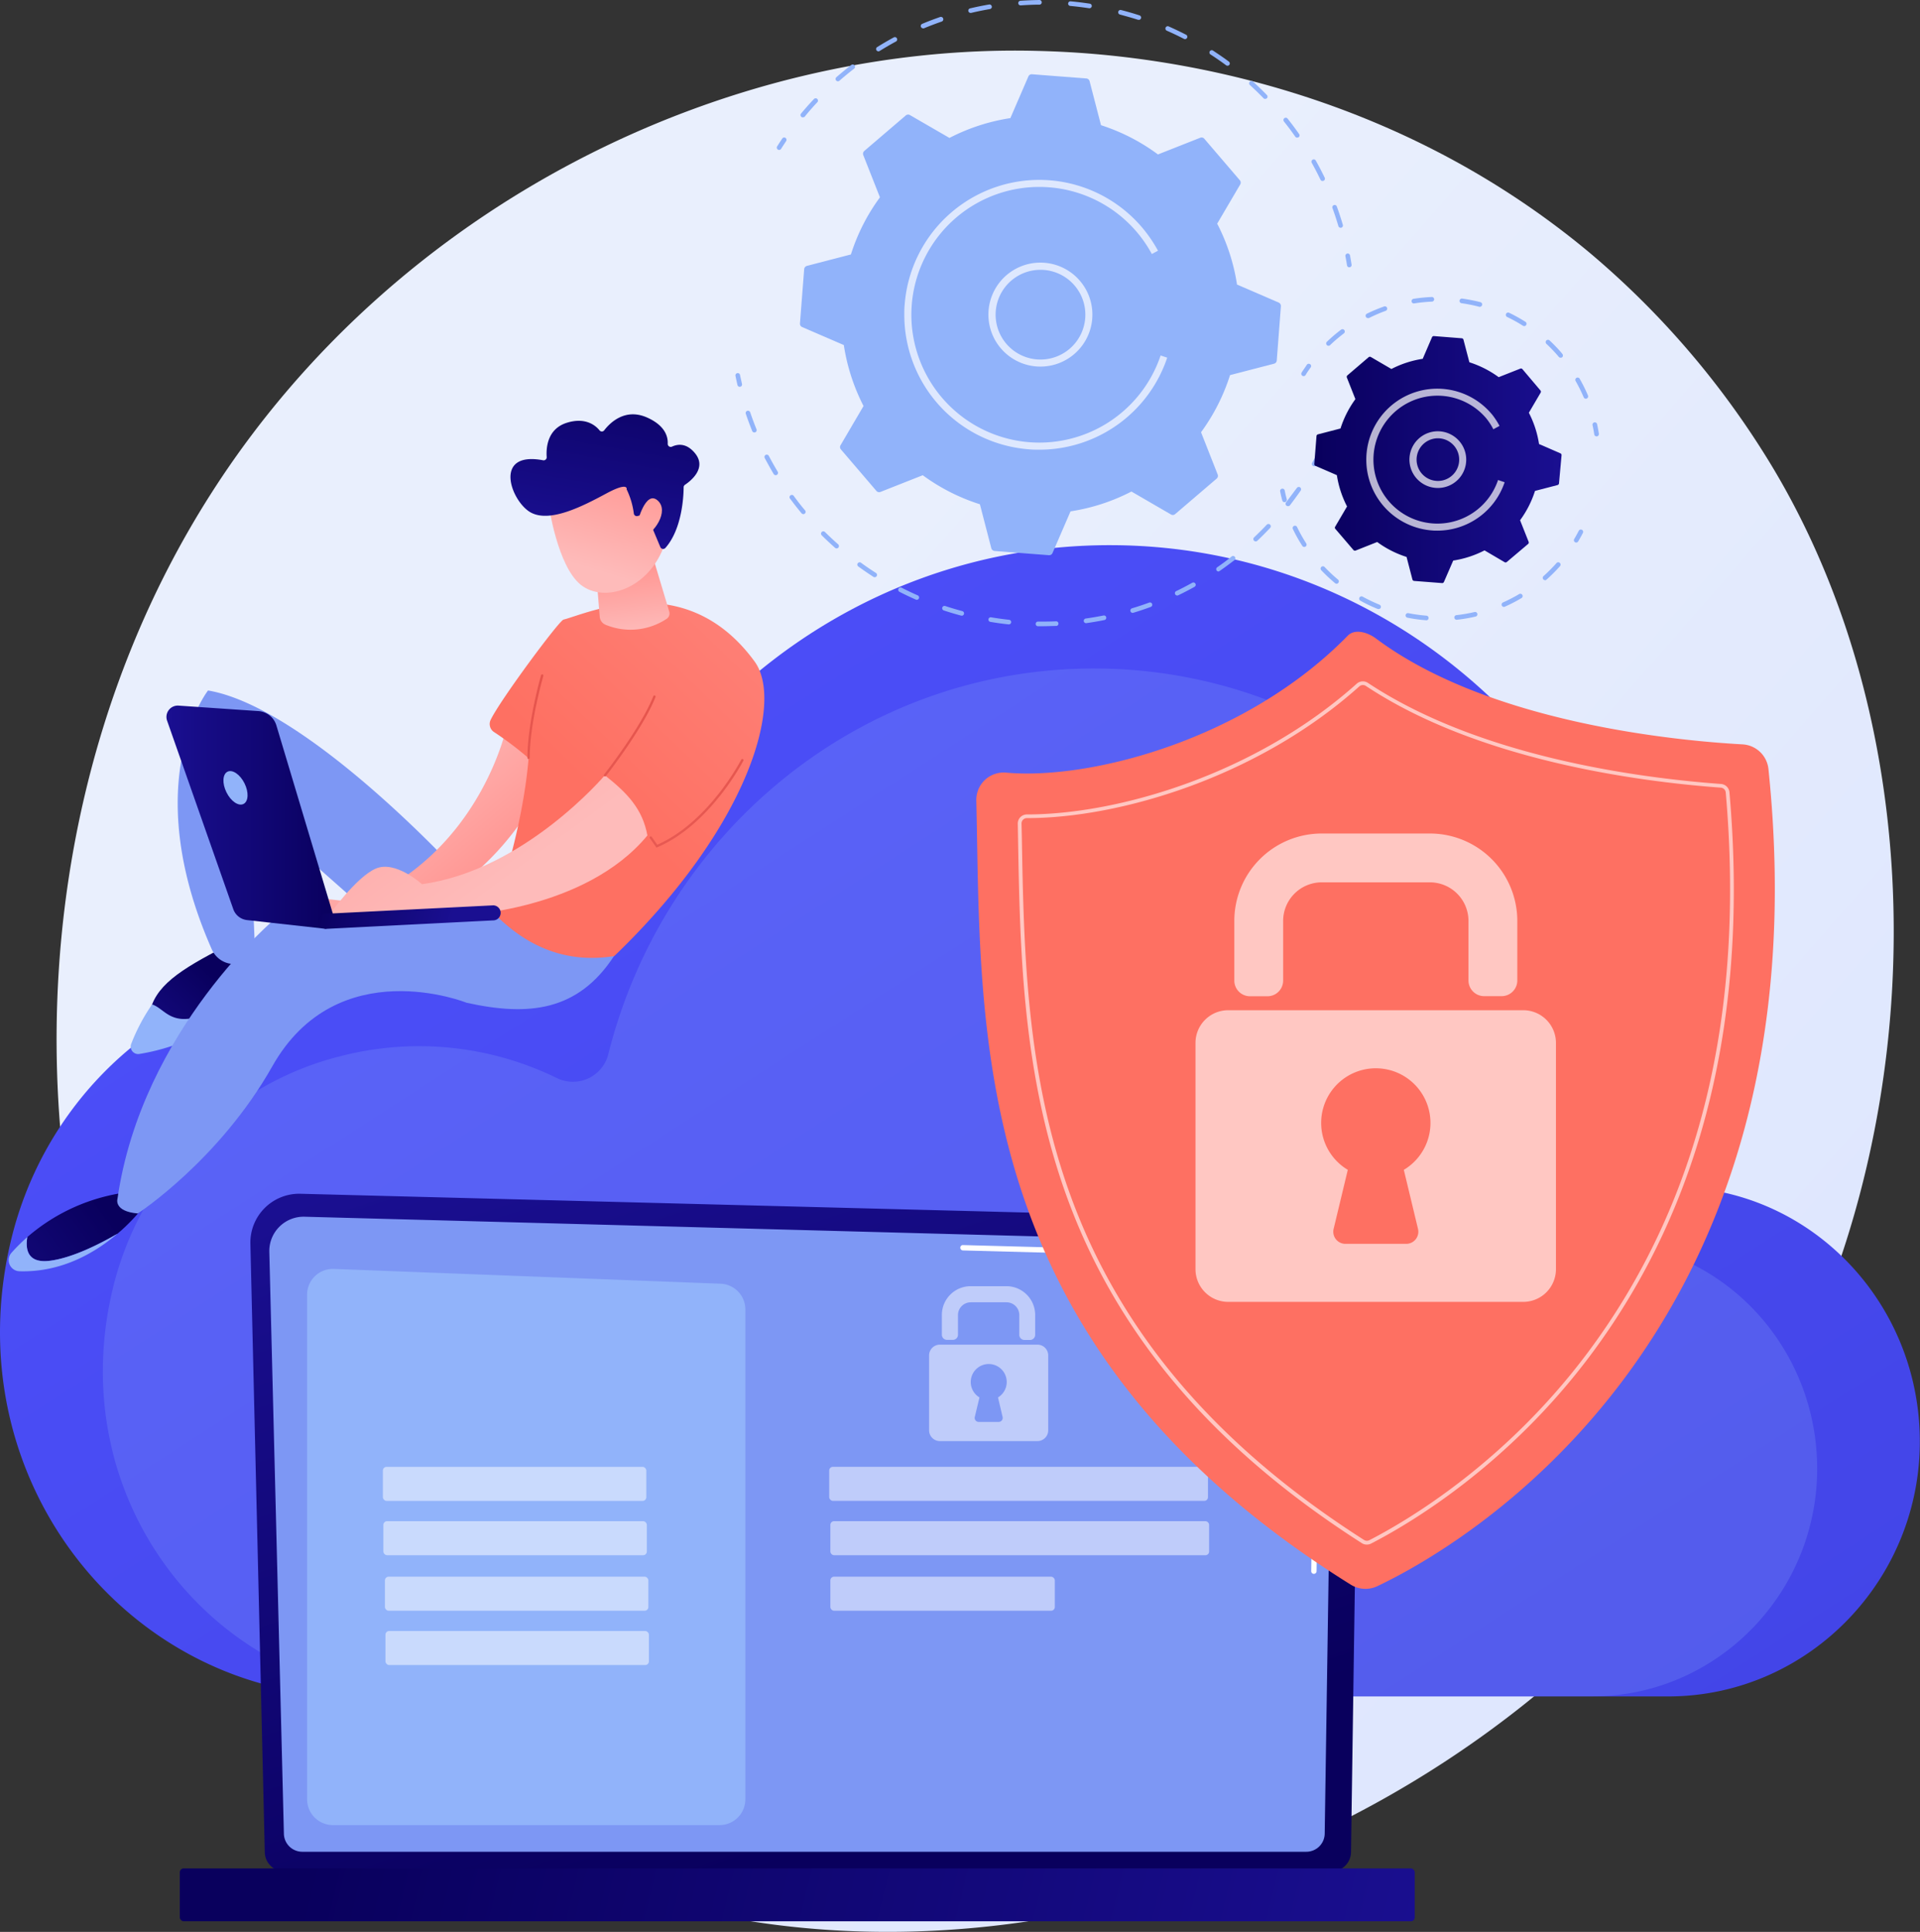 <svg viewBox="0 0 533.62 537" xmlns:xlink="http://www.w3.org/1999/xlink" xmlns="http://www.w3.org/2000/svg"><rect x="0" y="0" width="533.62" height="537" fill="#333333" stroke="none"/><defs><linearGradient gradientUnits="userSpaceOnUse" y2="204.37" x2="186.2" y1="541.87" x1="571.91" id="ab045b81-a6fa-4835-a2fd-bdbed58d78b8"><stop stop-color="#dae3fe" offset="0"></stop><stop stop-color="#e9effd" offset="1"></stop></linearGradient><linearGradient gradientUnits="userSpaceOnUse" gradientTransform="matrix(-1, 0, 0, 1, -171.69, 0)" y2="679.11" x2="-627.59" y1="38.3" x1="-214.63" id="f4fb89ac-cab0-44f3-ab8a-007d3c183ce8"><stop stop-color="#4f52ff" offset="0"></stop><stop stop-color="#4042e2" offset="1"></stop></linearGradient><linearGradient gradientUnits="userSpaceOnUse" gradientTransform="matrix(-1, 0, 0, 1, -1273.24, 0)" y2="301.04" x2="-1455.61" y1="507.31" x1="-1524.37" id="bce01899-f28d-47fb-8c64-20465c40047a"><stop stop-color="#09005d" offset="0"></stop><stop stop-color="#1a0f91" offset="1"></stop></linearGradient><linearGradient xlink:href="#bce01899-f28d-47fb-8c64-20465c40047a" gradientTransform="matrix(1, 0, 0, -1, 1716.41, 1053.42)" y2="569.45" x2="-1670.55" y1="494.98" x1="-1364.39" id="a7a788f5-63f6-4df6-89b4-585b0bb374e7"></linearGradient><linearGradient xlink:href="#bce01899-f28d-47fb-8c64-20465c40047a" gradientTransform="matrix(1, 0, 0, 1, 0, 0)" y2="127.76" x2="433.96" y1="127.76" x1="365.28" id="e41da810-9a9f-44e1-8c06-6f7c50d8dba9"></linearGradient><linearGradient gradientUnits="userSpaceOnUse" y2="142.23" x2="525.56" y1="55.07" x1="614.66" id="be531bd8-55cc-43a5-87db-8fef5719c0eb"><stop stop-color="#ff928e" offset="0"></stop><stop stop-color="#fe7062" offset="1"></stop></linearGradient><linearGradient xlink:href="#bce01899-f28d-47fb-8c64-20465c40047a" gradientTransform="matrix(-1, 0, 0, 1, 49.44, 0)" y2="298.36" x2="11.95" y1="273.23" x1="-12.11" id="a6bfcd65-43c2-4c3b-aee3-bcb47e39b279"></linearGradient><linearGradient xlink:href="#bce01899-f28d-47fb-8c64-20465c40047a" gradientTransform="matrix(-1, 0, 0, 1, 49.44, 0)" y2="369.71" x2="65.32" y1="336.3" x1="19.81" id="bfab0aa0-26a2-4516-b5a4-899e72d51625"></linearGradient><linearGradient gradientUnits="userSpaceOnUse" gradientTransform="matrix(-1, 0, 0, 1, 49.44, 0)" y2="249.6" x2="-84.62" y1="212.85" x1="-53.72" id="e09c11cb-d290-4cfe-9916-a0632a60282f"><stop stop-color="#febbba" offset="0"></stop><stop stop-color="#ff928e" offset="1"></stop></linearGradient><linearGradient xlink:href="#be531bd8-55cc-43a5-87db-8fef5719c0eb" y2="219.26" x2="163.39" y1="122.41" x1="256.36" id="f4a88754-698c-4e61-8cb1-35857b3ad5b9"></linearGradient><linearGradient xlink:href="#e09c11cb-d290-4cfe-9916-a0632a60282f" y2="161.79" x2="-27.99" y1="246.28" x1="-89.75" id="a68ebce9-8ab2-4660-91e8-aed853e32491"></linearGradient><linearGradient xlink:href="#e09c11cb-d290-4cfe-9916-a0632a60282f" y2="155.79" x2="-125.26" y1="176.27" x1="-127.53" id="a75453dc-7f99-4706-889b-ea740dd37c12"></linearGradient><linearGradient xlink:href="#e09c11cb-d290-4cfe-9916-a0632a60282f" y2="125.33" x2="-125.43" y1="158.41" x1="-115.4" id="f70fc02d-e165-4ee5-94ff-79a5af41bc09"></linearGradient><linearGradient xlink:href="#bce01899-f28d-47fb-8c64-20465c40047a" gradientTransform="matrix(-1, 0, 0, 1, 49.44, 0)" y2="150.85" x2="-115.12" y1="97.68" x1="-124.45" id="b210a36e-b5ed-4385-9613-1a359777805b"></linearGradient><linearGradient xlink:href="#e09c11cb-d290-4cfe-9916-a0632a60282f" y2="128.48" x2="-135.81" y1="161.55" x1="-125.79" id="ee64af93-d9d4-4413-ac7a-1734f4ffc9e5"></linearGradient><linearGradient xlink:href="#bce01899-f28d-47fb-8c64-20465c40047a" gradientTransform="matrix(-1, 0, 0, 1, 49.44, 0)" y2="227.17" x2="3.17" y1="227.17" x1="-43.83" id="ae615a8c-22bd-4db8-b5fc-e2197375e5dc"></linearGradient><linearGradient xlink:href="#bce01899-f28d-47fb-8c64-20465c40047a" gradientTransform="matrix(-1, 0, 0, 1, 49.44, 0)" y2="258.01" x2="-75.7" y1="247.71" x1="-38.12" id="fe178d52-d473-4660-82c1-40b14900aa47"></linearGradient><linearGradient gradientUnits="userSpaceOnUse" y2="294.07" x2="142.59" y1="70.35" x1="157.12" id="a7ee2ac2-2463-435a-bd02-644707da2f1b"><stop stop-color="#e1473d" offset="0"></stop><stop stop-color="#e9605a" offset="1"></stop></linearGradient><linearGradient xlink:href="#a7ee2ac2-2463-435a-bd02-644707da2f1b" y2="295.78" x2="169.04" y1="72.07" x1="183.57" id="ad61389b-d8a3-485f-8189-eb89fe72d71e"></linearGradient><linearGradient xlink:href="#a7ee2ac2-2463-435a-bd02-644707da2f1b" y2="297.06" x2="188.72" y1="73.35" x1="203.25" id="f007ede7-7d2b-465a-a522-1b22bcb77dfa"></linearGradient></defs><g id="f5d63ed8-c28d-460e-ac82-3cfb479f6ba6"><g id="b3e5c5cd-ddaa-4825-a00a-5a3b609886e3"><path style="fill:url(#ab045b81-a6fa-4835-a2fd-bdbed58d78b8)" d="M504.92,367.35C455.38,485.69,323.42,552,209,534.11c-18.62-2.91-69.67-11.58-114.87-52.47C7.11,402.91-11.5,247,58.69,137.15c51.08-80,142.65-125.28,229.66-123,18.75.49,90.58,3.5,153.7,56.31a239.05,239.05,0,0,1,48.15,55.44C533.48,194.55,537.2,290.22,504.92,367.35Z"></path><path style="fill:url(#f4fb89ac-cab0-44f3-ab8a-007d3c183ce8)" d="M2.94,345.26c8.46-36.1,36.12-64.44,71.33-73.11,24.2-5.95,47.43-2.76,67.06,6.9a11.36,11.36,0,0,0,16-7.59c17.35-69,78.43-119.92,151.11-119.92,86.19,0,156.05,71.64,156.05,160,0,2.35,0,5.55-.08,8.63.3,6.61,3.12,9.41,7.32,10.12,33.77,3.6,60.3,32.14,61.78,67.35,1.69,40.42-30.4,73.91-69.86,73.91H98.7C36.22,471.55-12.7,412,2.94,345.26Z"></path><path style="fill:#91b3fa;opacity:0.21" d="M31.21,358.79c7.55-32.23,32.25-57.54,63.68-65.27a87.14,87.14,0,0,1,59.88,6.15,10.14,10.14,0,0,0,14.33-6.78c15.5-61.58,70-107.07,134.93-107.07,77,0,139.33,64,139.33,142.87,0,2.09,0,4.95-.08,7.7.28,5.9,2.79,8.4,6.54,9,30.15,3.22,53.84,28.7,55.16,60.14,1.51,36.09-27.14,66-62.37,66H116.71C60.92,471.55,17.24,418.4,31.21,358.79Z"></path><path style="fill:url(#bce01899-f28d-47fb-8c64-20465c40047a)" d="M73.59,514.79A5.39,5.39,0,0,0,79,520.17H370.1a5.39,5.39,0,0,0,5.38-5.38l2.43-167.3c0-3-3.49-8.73-9.88-8.3L83.51,331.83a13.57,13.57,0,0,0-13.92,13.88Z"></path><path style="fill:#7d97f4" d="M78.9,509.63a5.11,5.11,0,0,0,5.1,5.1H363.08a5.11,5.11,0,0,0,5.09-5.1l2.29-151.88c-.27-9.14-8.28-12.42-13.14-12.23L84.63,338.21A9.54,9.54,0,0,0,74.85,348Z"></path><path style="fill:#fff" d="M365.16,437.48h0a.74.74,0,0,1-.74-.76l.18-12.31a.75.75,0,0,1,.75-.74h0a.75.75,0,0,1,.74.76l-.18,12.32A.74.74,0,0,1,365.16,437.48Z"></path><path style="fill:#fff" d="M365.6,407.3h0a.76.76,0,0,1-.74-.76l.7-47.18a8.89,8.89,0,0,0-2.53-6.63c-3.11-3-8-2.83-8.25-2.82l-87.16-2.33a.76.76,0,0,1-.73-.77.72.72,0,0,1,.77-.72l87.11,2.33c.54,0,5.79-.12,9.29,3.23a10.33,10.33,0,0,1,3,7.72l-.69,47.19A.75.75,0,0,1,365.6,407.3Z"></path><rect style="fill:url(#a7a788f5-63f6-4df6-89b4-585b0bb374e7)" transform="translate(443.17 1053.42) rotate(180)" rx="1.08" height="14.7" width="343.23" y="519.36" x="49.97"></rect><path style="fill:#91b3fa" d="M200,507.32H92.53a7.18,7.18,0,0,1-7.18-7.18V359.88a7.17,7.17,0,0,1,7.45-7.16l107.46,4.11a7.18,7.18,0,0,1,6.9,7.17V500.14A7.18,7.18,0,0,1,200,507.32Z"></path><rect style="fill:#fff;opacity:0.51" rx="1.02" height="9.46" width="73.22" y="407.74" x="106.41"></rect><rect style="fill:#fff;opacity:0.51" rx="1.02" height="9.46" width="73.22" y="422.84" x="106.55"></rect><rect style="fill:#fff;opacity:0.51" rx="1.02" height="9.46" width="73.22" y="438.27" x="106.98"></rect><rect style="fill:#fff;opacity:0.51" rx="1.02" height="9.46" width="73.22" y="453.37" x="107.13"></rect><rect style="fill:#fff;opacity:0.51" rx="1.02" height="9.46" width="105.27" y="407.73" x="230.46"></rect><rect style="fill:#fff;opacity:0.51" rx="1.02" height="9.46" width="105.27" y="422.84" x="230.78"></rect><rect style="fill:#fff;opacity:0.51" rx="1.02" height="9.46" width="62.38" y="438.27" x="230.78"></rect><g style="opacity:0.51"><path style="fill:#fff" d="M286.34,372.47h-1.6a1.44,1.44,0,0,1-1.45-1.44v-5.48a3.55,3.55,0,0,0-3.55-3.55h-9.93a3.55,3.55,0,0,0-3.56,3.55V371a1.43,1.43,0,0,1-1.44,1.44h-1.6a1.43,1.43,0,0,1-1.44-1.44v-5.48a8,8,0,0,1,8-8h9.93a8,8,0,0,1,8,8V371A1.43,1.43,0,0,1,286.34,372.47Z"></path><path style="fill:#fff" d="M288.33,373.77H261.22a3,3,0,0,0-3,3v20.81a3,3,0,0,0,3,3h27.11a3,3,0,0,0,3-3V376.77A3,3,0,0,0,288.33,373.77Zm-9.68,20.1a1.12,1.12,0,0,1-1.08,1.38H272a1.12,1.12,0,0,1-1.08-1.38l1.3-5.43a5,5,0,1,1,5.15,0Z"></path></g><path style="fill:#91b3fa" d="M365.24,129.61a.6.6,0,0,1-.31-.08.65.65,0,0,1-.25-.88c.42-.75.82-1.5,1.21-2.26a.65.65,0,0,1,1.15.6c-.4.77-.81,1.53-1.23,2.29A.65.65,0,0,1,365.24,129.61Z"></path><path style="fill:#91b3fa" d="M289.71,174.07h-1.14a.65.65,0,1,1,0-1.29h0c1.67,0,3.35,0,5-.08a.65.65,0,0,1,.06,1.29C292.36,174,291,174.07,289.71,174.07Zm-9.34-.51h-.07c-1.69-.18-3.39-.42-5.05-.7a.64.64,0,1,1,.21-1.27c1.64.28,3.32.51,5,.69a.64.64,0,0,1,.57.71A.65.65,0,0,1,280.37,173.56Zm21.46-.34a.65.65,0,0,1-.09-1.29c1.65-.23,3.32-.52,4.95-.84a.64.64,0,0,1,.26,1.26c-1.66.34-3.35.62-5,.86Zm-34.51-2.09-.17,0c-1.64-.44-3.28-.93-4.89-1.46a.65.65,0,0,1,.41-1.23c1.58.53,3.2,1,4.81,1.44a.65.65,0,0,1-.16,1.27Zm47.48-.77a.64.64,0,0,1-.62-.46.66.66,0,0,1,.43-.81c1.6-.48,3.2-1,4.77-1.59a.64.64,0,0,1,.83.38.65.65,0,0,1-.39.83c-1.58.58-3.21,1.13-4.83,1.62Zm-60-3.63a.58.58,0,0,1-.26-.06c-1.55-.68-3.1-1.42-4.61-2.19a.65.65,0,0,1,.59-1.15c1.48.76,3,1.49,4.54,2.16a.65.65,0,0,1,.33.85A.65.65,0,0,1,254.79,166.73Zm72.38-1.19a.65.65,0,0,1-.58-.37.64.64,0,0,1,.3-.86c1.5-.72,3-1.5,4.46-2.32a.65.65,0,0,1,.88.25.64.64,0,0,1-.25.88c-1.48.83-3,1.62-4.53,2.35A.55.55,0,0,1,327.17,165.54Zm-84.08-5.09a.64.64,0,0,1-.35-.1c-1.42-.92-2.84-1.89-4.2-2.88a.64.64,0,0,1-.15-.9.65.65,0,0,1,.91-.14c1.34,1,2.74,1.93,4.14,2.83a.65.65,0,0,1,.2.89A.66.66,0,0,1,243.09,160.45Zm95.56-1.59a.66.66,0,0,1-.53-.28.65.65,0,0,1,.17-.9c1.37-.94,2.73-1.94,4-3a.65.65,0,0,1,.91.11.64.64,0,0,1-.12.91c-1.33,1-2.72,2.06-4.11,3A.7.7,0,0,1,338.65,158.86Zm-106.14-6.42a.62.62,0,0,1-.43-.16c-1.26-1.12-2.52-2.29-3.72-3.49a.65.65,0,0,1,0-.91.64.64,0,0,1,.91,0c1.19,1.17,2.42,2.33,3.67,3.43a.66.66,0,0,1,.05.92A.64.64,0,0,1,232.51,152.44ZM349,150.5a.63.63,0,0,1-.47-.2.65.65,0,0,1,0-.91c1.21-1.15,2.41-2.34,3.55-3.55a.66.66,0,0,1,.92,0,.64.64,0,0,1,0,.91c-1.16,1.23-2.37,2.45-3.6,3.61A.65.65,0,0,1,349,150.5Zm-125.72-7.59a.67.67,0,0,1-.5-.23c-1.08-1.3-2.14-2.65-3.14-4a.64.64,0,1,1,1-.77c1,1.34,2,2.67,3.11,3.95a.64.64,0,0,1-.09.91A.63.63,0,0,1,223.26,142.91Zm134.66-2.22a.67.67,0,0,1-.4-.14.65.65,0,0,1-.11-.91c1-1.32,2-2.68,3-4a.65.65,0,0,1,.9-.17.65.65,0,0,1,.16.9c-.95,1.39-2,2.78-3,4.12A.66.66,0,0,1,357.92,140.69Zm-142.35-8.6a.66.66,0,0,1-.56-.32c-.87-1.45-1.71-3-2.49-4.45a.64.64,0,0,1,.27-.87.65.65,0,0,1,.87.28c.77,1.47,1.6,2.94,2.46,4.38a.64.64,0,0,1-.22.88A.58.58,0,0,1,215.57,132.09Zm-5.94-11.88a.67.67,0,0,1-.6-.41c-.63-1.57-1.23-3.18-1.77-4.78a.64.64,0,0,1,.4-.82.66.66,0,0,1,.82.41c.53,1.57,1.12,3.16,1.75,4.71a.64.64,0,0,1-.35.84A.74.74,0,0,1,209.63,120.21Z"></path><path style="fill:#91b3fa" d="M205.59,107.52a.65.65,0,0,1-.63-.5c-.19-.84-.38-1.69-.55-2.54a.64.64,0,0,1,1.26-.26c.17.84.36,1.67.55,2.51a.64.64,0,0,1-.48.77Z"></path><path style="fill:#91b3fa" d="M216.54,41.68a.67.67,0,0,1-.34-.1.64.64,0,0,1-.21-.89c.47-.74.94-1.46,1.42-2.18a.65.65,0,0,1,.9-.18.65.65,0,0,1,.17.9c-.47.71-.94,1.42-1.39,2.14A.66.66,0,0,1,216.54,41.68Z"></path><path style="fill:#91b3fa" d="M372.59,63.31a.65.65,0,0,1-.62-.47c-.49-1.68-1.05-3.37-1.64-5a.64.64,0,1,1,1.21-.44c.61,1.68,1.17,3.39,1.67,5.1a.65.65,0,0,1-.44.8Zm-5-13a.64.64,0,0,1-.59-.36c-.76-1.59-1.58-3.16-2.43-4.69a.64.64,0,1,1,1.12-.63c.87,1.55,1.7,3.15,2.48,4.76a.65.65,0,0,1-.3.86A.74.74,0,0,1,367.59,50.27Zm-7.06-12.05A.65.65,0,0,1,360,38c-1-1.44-2.06-2.86-3.16-4.23a.65.65,0,0,1,.11-.91.64.64,0,0,1,.9.1c1.11,1.4,2.19,2.84,3.21,4.3a.64.64,0,0,1-.16.9A.62.62,0,0,1,360.53,38.22Zm-137.4-5.63a.63.63,0,0,1-.41-.15.65.65,0,0,1-.09-.91c1.14-1.36,2.33-2.72,3.55-4a.65.65,0,1,1,.94.89c-1.2,1.28-2.38,2.61-3.49,4A.67.67,0,0,1,223.13,32.59Zm128.51-5.12a.67.67,0,0,1-.47-.2c-1.21-1.25-2.49-2.49-3.79-3.68a.64.64,0,0,1,.87-.95c1.32,1.2,2.62,2.46,3.85,3.73a.65.65,0,0,1,0,.91A.63.63,0,0,1,351.64,27.47ZM232.88,22.6a.68.68,0,0,1-.49-.22.66.66,0,0,1,.06-.92c1.35-1.17,2.74-2.31,4.15-3.4a.63.63,0,0,1,.9.12.64.64,0,0,1-.11.9c-1.39,1.07-2.76,2.2-4.09,3.36A.67.67,0,0,1,232.88,22.6Zm108.26-4.33a.7.7,0,0,1-.38-.13c-1.41-1.05-2.87-2.06-4.33-3a.64.64,0,0,1-.19-.89.64.64,0,0,1,.89-.19c1.49,1,3,2,4.4,3.06a.64.64,0,0,1,.13.91A.64.64,0,0,1,341.14,18.27Zm-97-4a.65.65,0,0,1-.55-.3.64.64,0,0,1,.21-.89c1.51-.94,3.07-1.85,4.63-2.7a.65.65,0,0,1,.62,1.14c-1.55.83-3.08,1.73-4.57,2.65A.63.63,0,0,1,244.1,14.28Zm85.2-3.4a.59.59,0,0,1-.29-.07c-1.56-.8-3.16-1.57-4.77-2.27a.66.66,0,0,1-.33-.85.65.65,0,0,1,.85-.34c1.63.72,3.26,1.5,4.84,2.31a.65.65,0,0,1,.28.87A.66.66,0,0,1,329.3,10.88Zm-72.79-3a.66.66,0,0,1-.6-.4.64.64,0,0,1,.35-.84c1.64-.69,3.33-1.33,5-1.91A.65.65,0,0,1,261.7,6c-1.66.58-3.33,1.21-4.94,1.88A.74.74,0,0,1,256.51,7.89Zm59.91-2.38-.2,0c-1.66-.54-3.37-1-5.07-1.47a.65.65,0,0,1,.32-1.25c1.73.44,3.46.94,5.15,1.49a.64.64,0,0,1-.2,1.26ZM269.79,3.59a.64.64,0,0,1-.14-1.27c1.73-.41,3.5-.77,5.25-1.07a.66.66,0,0,1,.75.53.64.64,0,0,1-.53.74c-1.72.3-3.47.65-5.18,1.06Zm33-1.3h-.1c-1.73-.26-3.5-.48-5.24-.64a.64.64,0,1,1,.11-1.28c1.78.16,3.57.38,5.33.65a.64.64,0,0,1,.54.73A.65.65,0,0,1,302.84,2.29ZM283.6,1.5A.65.65,0,0,1,283,.9a.66.66,0,0,1,.6-.69c1.78-.12,3.58-.19,5.36-.21h0a.65.65,0,0,1,0,1.29c-1.75,0-3.53.09-5.28.21Z"></path><path style="fill:#91b3fa" d="M375,74.3a.64.64,0,0,1-.63-.55c-.13-.84-.28-1.68-.44-2.52a.66.66,0,0,1,.52-.76.65.65,0,0,1,.75.52c.16.85.31,1.71.44,2.56a.63.63,0,0,1-.54.74Z"></path><path style="fill:#91b3fa" d="M356,85.1a1.05,1.05,0,0,0-.62-1l-11.58-5a54.75,54.75,0,0,0-5.51-16.93l6.39-10.88a1,1,0,0,0-.11-1.2l-9.84-11.5a1,1,0,0,0-1.17-.29l-11.73,4.63A54.76,54.76,0,0,0,306,34.8l-3.17-12.22a1,1,0,0,0-.93-.77l-15.09-1.17a1,1,0,0,0-1,.62l-5,11.57a54.75,54.75,0,0,0-16.93,5.51L252.92,32a1,1,0,0,0-1.2.11l-11.5,9.84a1.05,1.05,0,0,0-.29,1.17l4.63,11.73a54.76,54.76,0,0,0-8.07,15.88l-12.21,3.17a1.06,1.06,0,0,0-.78.93l-1.17,15.09a1,1,0,0,0,.62,1l11.57,5A55.28,55.28,0,0,0,240,112.86l-6.38,10.88a1,1,0,0,0,.1,1.2l9.84,11.5a1,1,0,0,0,1.17.29l11.73-4.63a54.76,54.76,0,0,0,15.88,8.07l3.17,12.22a1.07,1.07,0,0,0,.93.77l15.09,1.17a1,1,0,0,0,1-.62l5-11.57a54.75,54.75,0,0,0,16.93-5.51L325.43,143a1,1,0,0,0,1.2-.11l11.5-9.84a1,1,0,0,0,.29-1.17l-4.62-11.73a55,55,0,0,0,8.06-15.88l12.22-3.17a1,1,0,0,0,.77-.93Z"></path><path style="fill:#fff;opacity:0.7" d="M289.15,101.9a14.45,14.45,0,1,1,2.46-.21A14.68,14.68,0,0,1,289.15,101.9ZM289.2,75a12.85,12.85,0,0,0-2.13.18,12.47,12.47,0,1,0,9.31,2.11h0A12.43,12.43,0,0,0,289.2,75Z"></path><path style="fill:#fff;opacity:0.7" d="M288.91,125c-1,0-2,0-3-.11a37.49,37.49,0,0,1-34.58-37.32c0-1,0-2,.11-3a37.51,37.51,0,0,1,65.88-21.46,39.2,39.2,0,0,1,4.52,6.58l-1.71.92a35.65,35.65,0,0,0-4.29-6.24A35.56,35.56,0,0,0,253.4,84.72c-.07,1-.11,1.89-.11,2.82a35.57,35.57,0,0,0,69.28,11.27l1.83.61A37.48,37.48,0,0,1,288.91,125Z"></path><path style="fill:#91b3fa" d="M438.07,150.81a.68.68,0,0,1-.33-.09.65.65,0,0,1-.22-.89c.43-.73.84-1.48,1.23-2.22a.65.65,0,1,1,1.15.59c-.4.76-.83,1.54-1.27,2.29A.66.66,0,0,1,438.07,150.81Z"></path><path style="fill:#91b3fa" d="M396.4,172.42h0a43.84,43.84,0,0,1-5.23-.72.64.64,0,1,1,.25-1.26,45.61,45.61,0,0,0,5.08.7.65.65,0,0,1-.05,1.29Zm8.44-.14a.66.66,0,0,1-.64-.58.65.65,0,0,1,.57-.71,43.14,43.14,0,0,0,5.06-.87.65.65,0,0,1,.77.49.64.64,0,0,1-.48.77,43.11,43.11,0,0,1-5.2.89Zm-21.69-3a.69.69,0,0,1-.24,0,44.28,44.28,0,0,1-4.77-2.27.65.65,0,1,1,.63-1.13,44.36,44.36,0,0,0,4.62,2.2.66.66,0,0,1,.36.85A.65.65,0,0,1,383.15,169.29Zm34.83-.58a.64.64,0,0,1-.59-.38.66.66,0,0,1,.33-.86,43.56,43.56,0,0,0,4.55-2.36.65.65,0,0,1,.66,1.11,43.36,43.36,0,0,1-4.69,2.43A.58.58,0,0,1,418,168.71Zm-46.5-6.43a.65.65,0,0,1-.41-.15,45.19,45.19,0,0,1-3.85-3.61.65.65,0,0,1,0-.91.64.64,0,0,1,.91,0,44.25,44.25,0,0,0,3.74,3.51.65.65,0,0,1,.08.91A.66.66,0,0,1,371.48,162.28Zm57.93-1a.65.65,0,0,1-.43-1.13l.38-.34a45.72,45.72,0,0,0,3.24-3.29.64.64,0,0,1,.91-.05.65.65,0,0,1,.06.91,44.38,44.38,0,0,1-3.34,3.38l-.39.35A.67.67,0,0,1,429.41,161.31Zm-66.93-9.24a.62.62,0,0,1-.54-.3,42.28,42.28,0,0,1-2.58-4.6.65.65,0,1,1,1.16-.57,42.73,42.73,0,0,0,2.51,4.48.65.65,0,0,1-.55,1Z"></path><path style="fill:#91b3fa" d="M357,139.59a.64.64,0,0,1-.62-.48c-.23-.84-.43-1.7-.6-2.55a.65.65,0,0,1,1.27-.26c.16.83.36,1.66.58,2.48a.66.66,0,0,1-.46.79Z"></path><path style="fill:#91b3fa" d="M362.31,104.55a.67.67,0,0,1-.34-.1.64.64,0,0,1-.21-.89c.47-.74,1-1.47,1.46-2.18a.65.65,0,0,1,.9-.15.63.63,0,0,1,.15.9c-.49.69-1,1.4-1.41,2.12A.68.68,0,0,1,362.31,104.55Z"></path><path style="fill:#91b3fa" d="M440.74,110.83a.64.64,0,0,1-.59-.4,45.19,45.19,0,0,0-2.24-4.52.64.64,0,0,1,.24-.88.65.65,0,0,1,.88.24,44.84,44.84,0,0,1,2.31,4.66.65.65,0,0,1-.35.85A.7.7,0,0,1,440.74,110.83Zm-7-11.4a.65.65,0,0,1-.5-.22c-.32-.39-.66-.77-1-1.15-.79-.86-1.62-1.71-2.47-2.5a.66.66,0,0,1,0-.92.65.65,0,0,1,.91,0c.88.82,1.74,1.69,2.55,2.58.35.39.7.78,1,1.18a.65.65,0,0,1-.07.91A.7.7,0,0,1,433.7,99.43Zm-64.51-3.31a.59.59,0,0,1-.46-.2.64.64,0,0,1,0-.91c.26-.25.52-.5.79-.74,1-.92,2.07-1.81,3.16-2.63a.64.64,0,0,1,.9.12.65.65,0,0,1-.12.91c-1.05.8-2.09,1.66-3.07,2.55-.26.24-.52.48-.77.73A.66.66,0,0,1,369.19,96.12Zm54.4-5.47a.64.64,0,0,1-.35-.1,41.16,41.16,0,0,0-4.41-2.44.66.66,0,0,1-.3-.87.65.65,0,0,1,.86-.3,43.68,43.68,0,0,1,4.54,2.52.65.65,0,0,1-.34,1.19Zm-43.44-2.23a.64.64,0,0,1-.58-.36.65.65,0,0,1,.29-.87,45.68,45.68,0,0,1,4.78-2,.64.64,0,1,1,.44,1.21,44.29,44.29,0,0,0-4.64,2A.62.62,0,0,1,380.15,88.42Zm31.17-3.13a.5.5,0,0,1-.17,0,43.68,43.68,0,0,0-4.94-1A.65.65,0,1,1,406.4,83a46.2,46.2,0,0,1,5.08,1,.65.65,0,0,1-.16,1.27Zm-18.41-.94a.65.65,0,0,1-.1-1.29,46.89,46.89,0,0,1,5.17-.51.65.65,0,0,1,0,1.29,44.21,44.21,0,0,0-5,.5Z"></path><path style="fill:#91b3fa" d="M443.73,121.3a.64.64,0,0,1-.64-.54c-.13-.84-.28-1.68-.46-2.5a.65.65,0,1,1,1.26-.28c.18.85.34,1.72.48,2.58a.66.66,0,0,1-.54.74Z"></path><path style="fill:url(#e41da810-9a9f-44e1-8c06-6f7c50d8dba9)" d="M434,126.54a.53.53,0,0,0-.32-.53l-5.94-2.58a28.18,28.18,0,0,0-2.83-8.7l3.28-5.59a.53.53,0,0,0-.06-.61l-5-5.91a.51.51,0,0,0-.6-.15l-6,2.37a28.38,28.38,0,0,0-8.15-4.14l-1.64-6.27a.52.52,0,0,0-.47-.4l-7.75-.61a.54.54,0,0,0-.53.32l-2.58,6a28.18,28.18,0,0,0-8.7,2.83L381,99.24a.54.54,0,0,0-.62.05l-5.91,5.06a.52.52,0,0,0-.14.6l2.37,6a28.31,28.31,0,0,0-4.14,8.16l-6.28,1.63a.52.52,0,0,0-.39.48l-.61,7.75a.53.53,0,0,0,.32.53l5.95,2.58a28.35,28.35,0,0,0,2.83,8.7l-3.28,5.59a.51.51,0,0,0,0,.61l5.06,5.91a.54.54,0,0,0,.6.15l6-2.38a28.09,28.09,0,0,0,8.16,4.15l1.63,6.27a.54.54,0,0,0,.47.4l7.76.6a.53.53,0,0,0,.53-.32l2.58-5.94a28.35,28.35,0,0,0,8.7-2.83l5.58,3.28a.54.54,0,0,0,.62-.06l5.91-5a.54.54,0,0,0,.15-.6l-2.38-6a28.16,28.16,0,0,0,4.15-8.15l6.27-1.63a.55.55,0,0,0,.4-.48Z"></path><path style="fill:#fff;opacity:0.7" d="M399.61,135.64a7.88,7.88,0,1,1,4.56-14.3A7.87,7.87,0,0,1,401,135.52,7.67,7.67,0,0,1,399.61,135.64Zm0-13.81a5.93,5.93,0,1,0,1,11.78,5.93,5.93,0,0,0,2.43-10.69h0A5.86,5.86,0,0,0,399.63,121.83Z"></path><path style="fill:#fff;opacity:0.7" d="M399.49,147.5c-.52,0-1,0-1.57-.06a19.73,19.73,0,1,1,16.53-32.5l.17.19a20.58,20.58,0,0,1,2,3h0l0,0,.05.08,0,.05.08.14-1.71.92A17.43,17.43,0,0,0,413,116.2h0a17.78,17.78,0,1,0,3.35,17.23l1.83.62a19.74,19.74,0,0,1-18.67,13.45Z"></path><path style="fill:url(#be531bd8-55cc-43a5-87db-8fef5719c0eb)" d="M273.76,216.77a7.67,7.67,0,0,1,5.92-2c23.24,2.09,66.59-9.1,94.93-38.1,2-2,5.56-.87,7.81.81,31.52,23.56,83.76,28.43,101.89,29.43a7.67,7.67,0,0,1,7.19,6.86C508,373,404.28,430.73,382.77,440.92a7.7,7.7,0,0,1-7.33-.42c-107.2-66.78-102.62-153.62-104.1-218A7.67,7.67,0,0,1,273.76,216.77Z"></path><path style="fill:#fff;opacity:0.61" d="M379.87,429.35a2.54,2.54,0,0,1-1.38-.4c-41.1-26.27-67.88-57.68-81.89-96-12.51-34.25-13.12-69.11-13.66-99.88l-.07-4.1a2.49,2.49,0,0,1,.72-1.82,2.53,2.53,0,0,1,1.82-.76h0c25.45,0,63.65-11.24,91.67-36.35a2.54,2.54,0,0,1,3.1-.22c30.79,20.43,74.7,26.38,98.14,28.1a2.54,2.54,0,0,1,2.34,2.32c5.45,62.15-7.48,114.7-38.42,156.2-23.11,31-50.52,47.15-61.23,52.65h0A2.47,2.47,0,0,1,379.87,429.35Zm.68-1.21.23.47-.23-.47c10.64-5.47,37.88-21.52,60.86-52.34,30.79-41.29,43.64-93.6,38.22-155.49a1.49,1.49,0,0,0-1.38-1.37c-23.54-1.73-67.65-7.71-98.64-28.27a1.49,1.49,0,0,0-1.82.13c-28.23,25.29-66.72,36.61-92.35,36.61h0a1.53,1.53,0,0,0-1.11.45,1.48,1.48,0,0,0-.42,1.07L284,233c.54,30.69,1.15,65.46,13.6,99.54,13.92,38.12,40.57,69.36,81.47,95.5A1.49,1.49,0,0,0,380.55,428.14Z"></path><path style="fill:#fff;opacity:0.61" d="M417.34,276.9h-4.85a4.36,4.36,0,0,1-4.36-4.36V256a10.74,10.74,0,0,0-10.74-10.74h-30A10.74,10.74,0,0,0,356.62,256v16.57a4.36,4.36,0,0,1-4.36,4.36h-4.85a4.36,4.36,0,0,1-4.36-4.36V256a24.3,24.3,0,0,1,24.31-24.31h30A24.3,24.3,0,0,1,421.7,256v16.57A4.36,4.36,0,0,1,417.34,276.9Z"></path><path style="fill:#fff;opacity:0.61" d="M423.35,280.81h-82a9.09,9.09,0,0,0-9.09,9.09v62.89a9.09,9.09,0,0,0,9.09,9.09h82a9.09,9.09,0,0,0,9.09-9.09V289.9A9.09,9.09,0,0,0,423.35,280.81ZM394.1,341.59a3.37,3.37,0,0,1-3.28,4.16H373.93a3.37,3.37,0,0,1-3.28-4.16l3.94-16.41a15.19,15.19,0,1,1,15.57,0Z"></path><path style="fill:url(#a6bfcd65-43c2-4c3b-aee3-bcb47e39b279)" d="M68.25,260.25s6.64.35,7.45,14c0,0-15.39,13.8-36.18,17.08-1.56.25,2.19-10.65,2.75-12.13C45,272.18,53.38,267.65,68.25,260.25Z"></path><path style="fill:#7d97f4" d="M143,244.19H129s-43-47.47-71.18-52.26c0,0-19.62,25,1,71.86A6.83,6.83,0,0,0,68.64,267a5.63,5.63,0,0,0,2.24-2.66l-1.67-40s36.67,32.07,43.05,38.26S151,265.06,143,244.19Z"></path><path style="fill:url(#bfab0aa0-26a2-4516-b5a4-899e72d51625)" d="M7.59,343.87A52.71,52.71,0,0,1,36.31,331.3l4.57,2.8a49.84,49.84,0,0,1-8.23,8.83c-4.89,2.84-12.44,6.68-18.69,7.51C7.87,351.25,7,347.58,7.59,343.87Z"></path><path style="fill:#91b3fa" d="M42.27,279.2c3.61,1.17,5.2,6.3,14.38,2.91a81,81,0,0,0,18.87-9.94c.08.66.14,1.35.18,2.08,0,0-16.22,15.44-37,18.72a2.07,2.07,0,0,1-2.24-2.79A52.53,52.53,0,0,1,42.27,279.2Z"></path><path style="fill:#91b3fa" d="M3.17,348.26a49.62,49.62,0,0,1,4.42-4.39c-.62,3.71.28,7.38,6.37,6.57,6.25-.83,13.8-4.67,18.69-7.51-6.13,5.22-15.45,10.77-27.21,10.44A3.09,3.09,0,0,1,3.17,348.26Z"></path><path style="fill:#7d97f4" d="M142.49,254.33,76.9,255s-37.46,31-44.25,78.24c0,0-1.13,3.48,5.64,4.07,0,0,22.65-14.79,37.41-40.94,18.11-32.06,54-17.63,54-17.63,17.23,3.8,30.95,2.39,41-13.06Z"></path><path style="fill:url(#e09c11cb-d290-4cfe-9916-a0632a60282f)" d="M140.94,201.49s-7.06,35.39-41.66,49.39L87,249.43l-2.91,4.63,28.87.91a79,79,0,0,0,37.75-36.4C151.12,217.69,158.32,202.83,140.94,201.49Z"></path><path style="fill:url(#f4a88754-698c-4e61-8cb1-35857b3ad5b9)" d="M137.16,253.75s8-21.83,9.75-43a93.17,93.17,0,0,0-9.54-7.22,2.66,2.66,0,0,1-1-3.44c2.7-5.6,19-27.55,20.24-27.86,6.65-1.66,33.91-14.62,53.11,11.64,8.24,11.27-1.64,46-39,81.89C158.64,267.68,147.39,264.21,137.16,253.75Z"></path><path style="fill:url(#a68ebce9-8ab2-4660-91e8-aed853e32491)" d="M168.1,215.5s-22.31,26.41-50.83,30.27c0,0-7.37-6.72-12.86-4.32s-13,13-13,13H128s34.62-1.22,51.93-22.22C178.58,224.88,174.41,220.49,168.1,215.5Z"></path><path style="fill:url(#a75453dc-7f99-4706-889b-ea740dd37c12)" d="M181.11,153.67,186,170a1.78,1.78,0,0,1-.7,2,18.17,18.17,0,0,1-16.91,1.7,2.65,2.65,0,0,1-1.71-2.28l-1.16-14.18Z"></path><path style="fill:url(#f70fc02d-e165-4ee5-94ff-79a5af41bc09)" d="M152.53,140.48s2.4,16.88,8.88,22.07,19.11,1.28,23.38-11.44l-8.5-21.76Z"></path><path style="fill:url(#b210a36e-b5ed-4385-9613-1a359777805b)" d="M177.25,143.43a.84.84,0,0,1-1.09-.67,21.75,21.75,0,0,0-2-6.74s.62-2.21-5.6,1.13-15.54,8.26-21,5.33-10.78-17.2,3.38-14.54a.84.84,0,0,0,1-.88c-.17-2.36.06-7.79,5.56-9.53,5.14-1.63,8,.69,9.12,2.09a.82.82,0,0,0,1.3,0c1.54-2,5.72-6.29,11.88-3.58,5.08,2.24,5.87,5.37,5.78,7.31a.84.84,0,0,0,1.19.8c1.55-.72,4.05-1.09,6.45,1.91,3.31,4.15-1.42,7.74-2.84,8.69a.83.83,0,0,0-.38.69c0,2.15-.35,11.56-5.07,16.87a.84.84,0,0,1-1.4-.24l-3.63-8.65a.84.84,0,0,0-1-.48Z"></path><path style="fill:url(#ee64af93-d9d4-4413-ac7a-1734f4ffc9e5)" d="M177.17,145.19s2.22-9,5.58-6.1-.87,9.38-4.73,10.61Z"></path><path style="fill:url(#ae615a8c-22bd-4db8-b5fc-e2197375e5dc)" d="M93.26,256.49,76.82,201.66a5.61,5.61,0,0,0-5-4l-22.2-1.52a3.15,3.15,0,0,0-3.18,4.19L64.83,252.7a4.59,4.59,0,0,0,3.88,3.06l21.86,2.43Z"></path><path style="fill:#91b3fa" d="M62.94,220.24c1.22,2.48,3.34,3.93,4.73,3.24s1.52-3.25.29-5.73-3.35-3.93-4.73-3.24S61.71,217.76,62.94,220.24Z"></path><path style="fill:url(#fe178d52-d473-4660-82c1-40b14900aa47)" d="M90.57,258.19h.11l46.58-2.36a2.09,2.09,0,0,0-.21-4.17L90.47,254a2.09,2.09,0,0,0,.1,4.17Z"></path><path style="fill:url(#a7ee2ac2-2463-435a-bd02-644707da2f1b)" d="M146.91,211a.32.32,0,0,1-.32-.32c0-9.84,3.75-22.85,3.79-23a.32.32,0,0,1,.62.18c0,.13-3.8,13.06-3.77,22.79a.32.32,0,0,1-.32.33Z"></path><path style="fill:url(#ad61389b-d8a3-485f-8189-eb89fe72d71e)" d="M168.09,215.82a.31.31,0,0,1-.2-.07.33.33,0,0,1,0-.45c.1-.13,10.23-13,13.69-21.78a.33.33,0,0,1,.42-.19.32.32,0,0,1,.18.42c-3.5,8.87-13.68,21.82-13.78,21.95A.34.34,0,0,1,168.09,215.82Z"></path><path style="fill:url(#f007ede7-7d2b-465a-a522-1b22bcb77dfa)" d="M182.45,235.61l-1.84-2.6a.32.32,0,0,1,.52-.38l1.54,2.18c14.37-6.3,23.26-23.49,23.35-23.66a.33.33,0,0,1,.44-.14.32.32,0,0,1,.14.43c-.09.18-9.19,17.76-23.91,24.07Z"></path></g></g></svg>